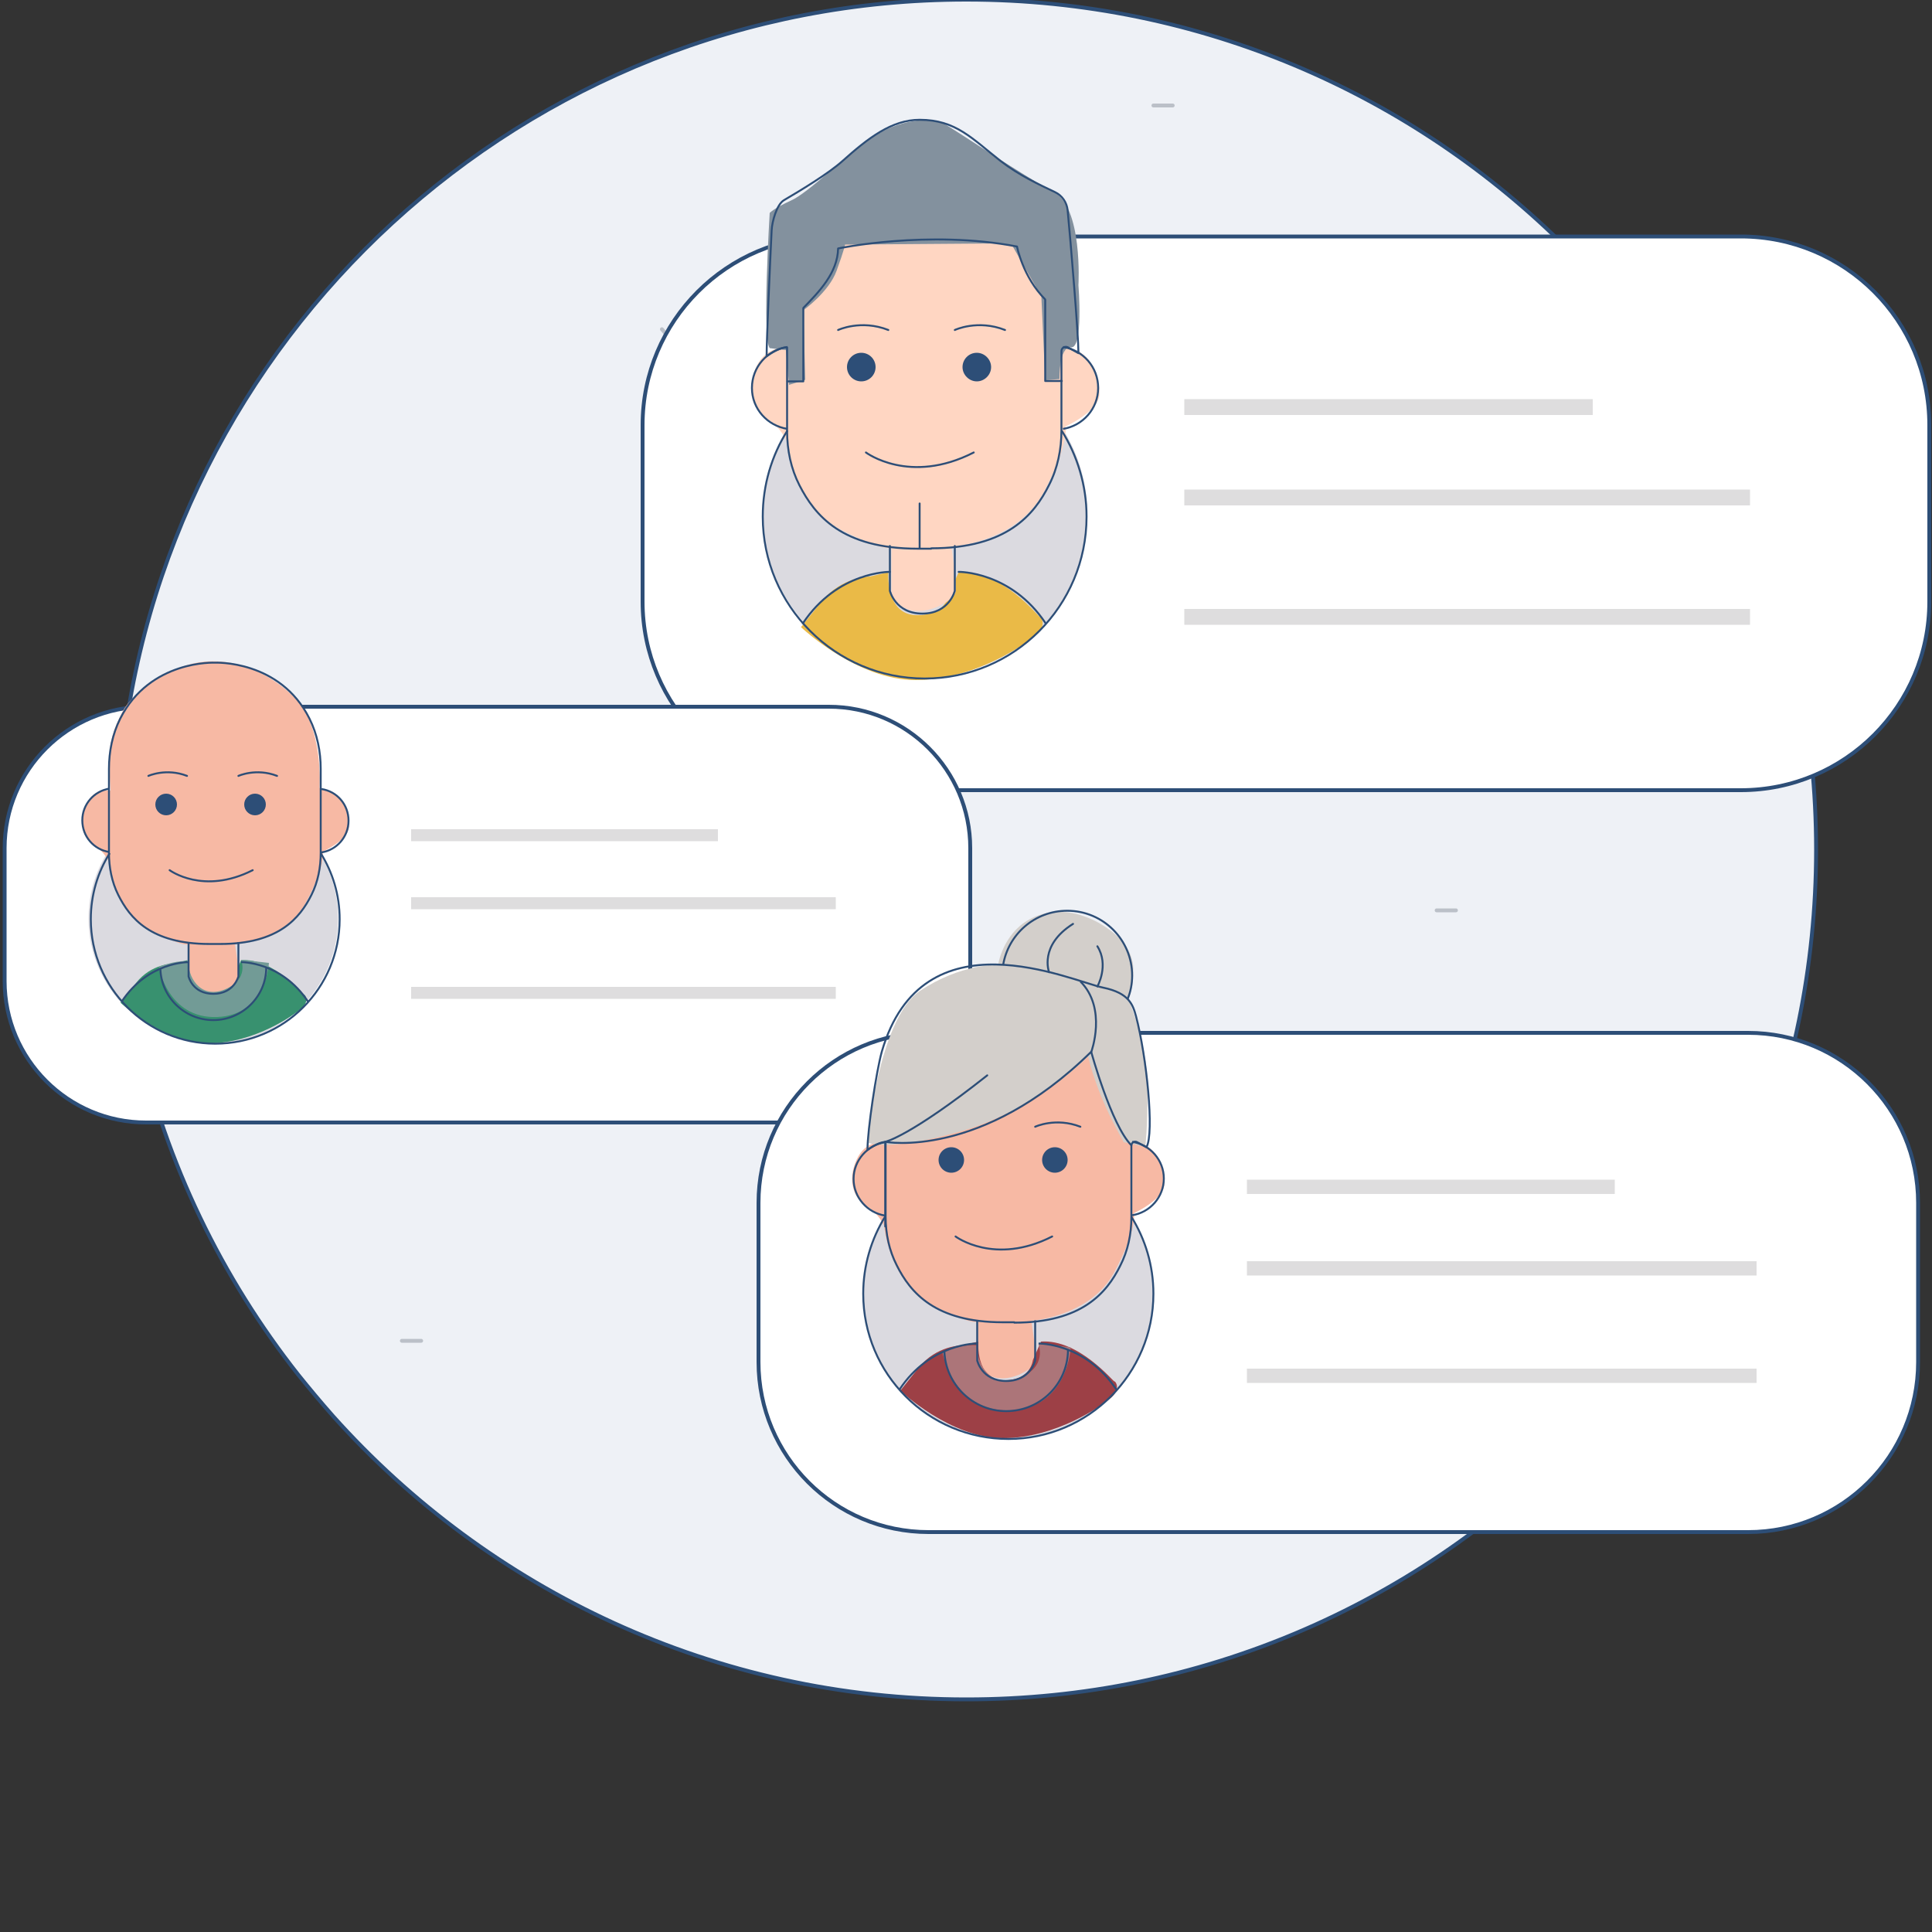 <?xml version="1.0" encoding="utf-8"?>
<!-- Generator: Adobe Illustrator 21.1.0, SVG Export Plug-In . SVG Version: 6.00 Build 0)  -->
<svg version="1.1" id="Layer_1" xmlns="http://www.w3.org/2000/svg" xmlns:xlink="http://www.w3.org/1999/xlink" x="0px" y="0px"
	 viewBox="0 0 500 500" style="enable-background:new 0 0 500 500;" xml:space="preserve">
<rect x="0" y="0" width="500" height="500" fill="#333333" stroke="none"/>
<style type="text/css">
	.st0{fill:#EADCD0;}
	.st1{fill:#DEDDDE;stroke:#2D4E77;stroke-miterlimit:10;}
	.st2{fill:none;stroke:#1E446E;stroke-miterlimit:10;}
	.st3{fill:none;stroke:#BBC0C8;stroke-linecap:round;stroke-linejoin:round;stroke-miterlimit:10;}
	.st4{fill:#FFFFFF;stroke:#1E446E;stroke-miterlimit:10;}
	.st5{fill:#2F5379;}
	.st6{fill:none;}
	.st7{fill:#FFFFFF;}
	.st8{fill:#18406A;}
	.st9{fill:#D3DAE2;}
	.st10{fill:#38906F;}
	.st11{fill:#284D73;}
	.st12{fill:none;stroke:#2D4E77;stroke-miterlimit:10;}
	.st13{fill:#F3B6A8;stroke:#2D4E77;stroke-miterlimit:10;}
	.st14{fill:#FFFFFF;stroke:#2D4E77;stroke-miterlimit:10;}
	.st15{fill:#F1EFEF;stroke:#2D4E77;stroke-width:0.8;stroke-miterlimit:10;}
	.st16{fill:#2D4E77;stroke:#2D4E77;stroke-width:1.5;stroke-miterlimit:10;}
	.st17{fill:#FFFFFF;stroke:#5B5B5B;stroke-width:0.2;stroke-miterlimit:10;}
	.st18{fill:#7CA2D0;}
	.st19{fill:#C5C6C2;}
	.st20{fill:#B9CFAF;}
	.st21{clip-path:url(#SVGID_2_);fill:#3E82F1;}
	.st22{clip-path:url(#SVGID_4_);fill:#32A753;}
	.st23{clip-path:url(#SVGID_6_);fill:#F9BB00;}
	.st24{clip-path:url(#SVGID_8_);fill:#E74133;}
	.st25{fill:#DEDDDE;}
	.st26{fill:#F3B6A8;}
	.st27{fill:#5387AA;}
	.st28{fill:#35527B;}
	.st29{fill:#DEDBDB;}
	.st30{fill:#E8E8E8;}
	.st31{fill:none;stroke:#2D4E77;stroke-width:4;stroke-miterlimit:10;}
	.st32{fill:#2D4E77;}
	.st33{fill:#FEFEFE;}
	.st34{clip-path:url(#SVGID_10_);fill:#214364;}
	.st35{clip-path:url(#SVGID_10_);fill:#AFC4DB;}
	.st36{fill:#32936F;}
	.st37{fill:#E2E2E4;}
	.st38{fill:#DC8D7C;}
	.st39{fill:#3F4B5E;}
	.st40{fill:#D9DDE1;}
	.st41{fill:#38906F;stroke:#1E446E;stroke-miterlimit:10;}
	.st42{fill:#305479;stroke:#1E446E;stroke-miterlimit:10;}
	.st43{fill:#DBDAE0;}
	.st44{fill:#38916F;}
	.st45{fill:#F7B9A4;}
	.st46{fill:#729B96;}
	.st47{fill:none;stroke:#2D4E77;stroke-width:0.5;stroke-miterlimit:10;}
	.st48{fill:none;stroke:#2D4E77;stroke-width:0.5;stroke-linecap:round;stroke-linejoin:round;stroke-miterlimit:10;}
	.st49{fill:#D3CFCB;}
	.st50{fill:#9D4046;}
	.st51{fill:#AC7579;}
	.st52{fill:#EABA47;}
	.st53{fill:#FFD6C2;}
	.st54{fill:#83919E;}
	.st55{fill:#2E4D76;}
	.st56{fill:#6C9BBE;}
	.st57{fill:#5787B4;stroke:#2D4E77;stroke-miterlimit:10;}
	.st58{fill:#DBDED6;}
	.st59{fill:#2D608E;stroke:#6B8297;stroke-width:0.5;stroke-miterlimit:10;}
	.st60{fill:#F2F1F2;}
	.st61{fill:#35926D;}
	.st62{fill:#ECECEC;}
	.st63{fill:#345E95;}
	.st64{fill:#F1F2EF;}
	.st65{fill:#0F9D59;}
	.st66{fill:#0A6E3D;}
	.st67{fill:#4284F4;}
	.st68{fill:#77777A;}
	.st69{fill:#DDDDDD;}
	.st70{fill:none;stroke:#DDDDDD;stroke-width:0.5;stroke-miterlimit:10;}
	.st71{fill:#4887E1;}
	.st72{fill:#B6464B;}
	.st73{fill:#DADDDE;}
	.st74{fill:none;stroke:#DADDDE;stroke-width:0.4;stroke-miterlimit:10;}
	.st75{fill:url(#SVGID_11_);}
	.st76{fill:none;stroke:#A3A3A3;stroke-width:0.2;stroke-miterlimit:10;}
	.st77{fill:#A3A3A3;}
	.st78{fill:none;stroke:#2D4E77;stroke-linecap:round;stroke-linejoin:round;stroke-miterlimit:10;}
	.st79{fill:none;stroke:#2D4E77;stroke-width:0.8;stroke-linecap:round;stroke-linejoin:round;stroke-miterlimit:10;}
	.st80{fill:#2D4C72;}
	.st81{fill:#399474;}
	.st82{fill:none;stroke:#FFFFFF;stroke-width:0.2;stroke-linecap:round;stroke-linejoin:round;stroke-miterlimit:10;}
	.st83{fill:#399474;stroke:#2D4E77;stroke-width:0.8;stroke-linecap:round;stroke-linejoin:round;stroke-miterlimit:10;}
	.st84{fill:#FFFFFF;stroke:#2D4E77;stroke-width:0.8;stroke-linecap:round;stroke-linejoin:round;stroke-miterlimit:10;}
	.st85{fill:#FFFFFF;stroke:#2D4E77;stroke-linecap:round;stroke-linejoin:round;stroke-miterlimit:10;}
	.st86{clip-path:url(#SVGID_13_);fill:#38906F;stroke:#2D4E77;stroke-linecap:round;stroke-linejoin:round;stroke-miterlimit:10;}
	.st87{fill:none;stroke:#2D4E77;stroke-linecap:round;stroke-miterlimit:10;}
	.st88{fill:none;stroke:#2D4E77;stroke-width:1.5;stroke-miterlimit:10;}
	.st89{fill:#DCDDDC;stroke:#334E73;stroke-width:0.8;stroke-miterlimit:10;}
	.st90{fill:#DCDDDC;stroke:#334E73;stroke-width:0.8;stroke-linecap:round;stroke-miterlimit:10;}
	.st91{fill:none;stroke:#334E73;stroke-width:0.8;stroke-linecap:round;stroke-miterlimit:10;}
	.st92{fill:none;stroke:#2D4E77;stroke-width:0.8;stroke-linecap:round;stroke-miterlimit:10;}
	.st93{fill:#D7E0DD;}
	.st94{fill:#0A6E3D;stroke:#1E446E;stroke-miterlimit:10;}
	.st95{fill:#4284F4;stroke:#1E446E;stroke-miterlimit:10;}
	.st96{fill:#0A6E3D;stroke:#1E446E;stroke-width:0.8;stroke-miterlimit:10;}
	.st97{fill:#4284F4;stroke:#1E446E;stroke-width:0.8;stroke-miterlimit:10;}
	.st98{clip-path:url(#SVGID_15_);}
	.st99{fill:#354D6A;}
	.st100{fill:#2D4E77;stroke:#2D4E77;stroke-width:0.8;stroke-miterlimit:10;}
	.st101{fill:#5689B3;}
	.st102{fill:#5689B3;stroke:#2D4E77;stroke-miterlimit:10;}
	.st103{fill:#5689B3;stroke:#2D4E77;stroke-linecap:square;stroke-miterlimit:10;}
	.st104{fill:#3C557F;stroke:#2D4E77;stroke-miterlimit:10;}
	.st105{fill:#FFFFFF;stroke:#2D4E77;stroke-width:0.8;stroke-linecap:square;stroke-miterlimit:10;}
	.st106{fill:#C7C9CD;}
	.st107{fill:#EEF1F6;stroke:#2D4E77;stroke-miterlimit:10;}
	.st108{fill:#F2F2F2;}
	.st109{clip-path:url(#SVGID_17_);fill:#3E82F1;}
	.st110{clip-path:url(#SVGID_19_);fill:#32A753;}
	.st111{clip-path:url(#SVGID_21_);fill:#F9BB00;}
	.st112{clip-path:url(#SVGID_23_);fill:#E74133;}
	.st113{fill:#EEF1F6;}
	.st114{fill:#E1E4EA;}
	.st115{fill:#B3B3B3;}
	.st116{fill:#B3B3B3;stroke:#2D4E77;stroke-miterlimit:10;}
	.st117{clip-path:url(#SVGID_25_);fill:#EADCD0;stroke:#2D4E77;stroke-linecap:round;stroke-linejoin:round;stroke-miterlimit:10;}
	.st118{fill:#F0F0F0;stroke:#334E73;stroke-width:0.8;stroke-miterlimit:10;}
	.st119{fill:#EEF1F6;stroke:#1E446E;stroke-miterlimit:10;}
	.st120{clip-path:url(#SVGID_27_);fill:#ED8B6E;stroke:#1E446E;stroke-miterlimit:10;}
	.st121{clip-path:url(#SVGID_27_);fill:#C24444;stroke:#1E446E;stroke-miterlimit:10;}
	.st122{clip-path:url(#SVGID_27_);fill:#38906F;stroke:#1E446E;stroke-miterlimit:10;}
	.st123{fill:#4EB79D;}
	.st124{fill:#358766;}
	.st125{fill:#315579;}
	.st126{fill:#597694;stroke:#1E446E;stroke-miterlimit:10;}
	.st127{fill:#305479;}
	.st128{fill:#B5C2CC;}
	.st129{fill:#E8ADA3;stroke:#1E446E;stroke-miterlimit:10;}
	.st130{fill:#F3B6A8;stroke:#1E446E;stroke-miterlimit:10;}
	.st131{fill:#E8ADA3;}
	.st132{fill:#CCC6C2;}
	.st133{fill:#18416A;}
	.st134{fill:#F1F2F2;}
</style>
<g>
	<path class="st113" d="M470,219.9c0,121.5-98.5,219.9-219.9,219.9c-65.1,0-123.6-28.3-163.9-73.3c-3.1-3.5-6.1-7.1-9-10.7
		c-19.8-25.1-34.2-54.7-41.5-86.9c-3.6-15.8-5.5-32.1-5.5-49c0-6.9,0.3-13.6,1-20.3C41.4,87.6,135.5-0.1,250.1-0.1
		C371.6-0.1,470,98.4,470,219.9z"/>
	<g>
		<line class="st3" x1="298.5" y1="27.3" x2="303.5" y2="27.3"/>
		<line class="st3" x1="104" y1="347" x2="109" y2="347"/>
		<line class="st3" x1="371.8" y1="235.6" x2="376.8" y2="235.6"/>
		<line class="st3" x1="374.3" y1="360.8" x2="386.9" y2="360.8"/>
		<line class="st3" x1="423.2" y1="278.9" x2="431.3" y2="278.9"/>
		<line class="st3" x1="60.6" y1="275.8" x2="68.9" y2="285.5"/>
		<line class="st3" x1="69.6" y1="276.5" x2="59.9" y2="284.8"/>
		<line class="st3" x1="171.3" y1="85.2" x2="179.6" y2="94.9"/>
		<line class="st3" x1="180.3" y1="85.9" x2="170.6" y2="94.2"/>
	</g>
</g>
<g>
	<path class="st12" d="M470,219.9c0,121.5-98.5,219.9-219.9,219.9c-65.1,0-123.6-28.3-163.9-73.3c-3.1-3.5-6.1-7.1-9-10.7
		c-19.8-25.1-34.2-54.7-41.5-86.9c-3.6-15.8-5.5-32.1-5.5-49c0-6.9,0.3-13.6,1-20.3C41.4,87.6,135.5-0.1,250.1-0.1
		C371.6-0.1,470,98.4,470,219.9z"/>
</g>
<g>
	<g>
		<path class="st14" d="M499.3,155.7c0,26.9-21.8,48.8-48.8,48.8H215.1c-26.9,0-48.8-21.8-48.8-48.8V110c0-26.9,21.8-48.8,48.8-48.8
			h235.4c27,0,48.8,21.8,48.8,48.8V155.7z"/>
		<rect x="306.5" y="103.3" class="st25" width="105.7" height="4.1"/>
		<rect x="306.5" y="126.7" class="st25" width="146.4" height="4.1"/>
		<rect x="306.5" y="157.6" class="st25" width="146.4" height="4.1"/>
	</g>
	<g>
		<path class="st43" d="M281.4,133.1c0,23.2-18.8,42-42,42c-23.2,0-42-18.8-42-42c0-23.2,18.8-42,42-42
			C262.6,91.2,281.4,110,281.4,133.1z"/>
		<path class="st52" d="M248.1,148.1l-2.4,5.3c0,0-0.6,6-8.6,5.8c-8-0.2-7.2-11.1-7.2-11.1l-4.7,1.1c0,0-7.3-0.1-12.6,6.5
			c-5.3,6.6-5.3,6.6-5.3,6.6s14.4,13.7,29.7,13.7c15.3,0,28.7-9.5,31.3-11.8c2.6-2.3,1.2-4.6,0.8-4.5
			C268.9,159.7,259.1,147.3,248.1,148.1z"/>
		<path class="st53" d="M208.5,62.6c0,0-4.9,8.1-4.9,15.9c0,7.8,0.4,11.6,0.4,11.6s-5.5-1.2-8.3,4.9c-2.8,6.1-0.7,11.3,2.8,13.4
			c3.5,2.1,5.1,5.7,5.1,5.7s1.5,16.7,14.4,23.2c12.9,6.4,12.7,4.2,12.7,4.2v11.4c0,0-0.4,3.4,4.6,4.9c5,1.5,11.6-2.5,12-4.6
			c0.4-2.1-1.1-11.7-1.1-11.7s17-1.1,23.9-14.1c6.9-13,5.6-17,5.6-17s8.4-3.8,8.8-8.1c0.4-4.3-1.8-9.9-5.9-11.6c-4-1.7-4-1.7-4-1.7
			s1.5-20.7-8.4-30.5c-9.9-9.8-25.3-15.9-39.4-9.7C212.5,55.1,208.5,62.6,208.5,62.6z"/>
		<path class="st54" d="M199.2,90.1l4.2,0.5l0.8,9l4.2-1.3l-0.5-18c0,0,6.6-4.7,8.6-10.2c2-5.5,2.2-6.8,2.2-6.8s39.6-0.3,39.8-0.3
			c0.2,0,3.5,0.6,3.5,0.6l2,3.5l5.5,9.6l1,21.7l3.7-0.3c0,0-0.2-8.5,3-8.2c3.2,0.3,1.9-16.1,1.9-16.1s1.2-20.3-6.6-24.3
			c-7.8-4-25.4-16-28.4-17.6c-3-1.7-11.6-1-18.4,3.7c-6.8,4.6-16.6,14.4-21,16.3c-4.4,2-5.5,3.2-5.5,3.2S197.2,87.7,199.2,90.1z"/>
		<path class="st47" d="M274.8,111.5c4,6.4,6.4,14.1,6.4,22.2c0,23.1-18.7,41.9-41.9,41.9c-23.1,0-41.9-18.8-41.9-41.9
			c0-8.2,2.3-15.8,6.4-22.3"/>
		<path class="st48" d="M241,141.9c19.5,0,26.6-8.6,30.5-16.4c2.2-4.3,3.2-9.2,3.2-14.1V90.9c0-0.9,0.9-1.4,1.7-1l2.7,1.5
			c0-4.7-2-28.7-2.8-37c-0.2-2-1.4-3.8-3.3-4.7c-4.2-2-9.2-4.3-14-8c-7.4-5.8-11.6-10.7-21-10.7c-7.2,0-13.3,4.7-20,10.7
			c-3.7,3.3-11,7.7-15.1,10.1c-1.9,1.1-3.1,5.6-3.2,7.8c-0.4,8.2-1.3,28-1.3,32.6c2-1.4,3.8-2.3,5.3-2.3l0,21.7c0,4.9,1,9.7,3.2,14
			c4,7.8,11,16.4,30.6,16.4H241z"/>
		<path class="st47" d="M203.8,111c-5.2-0.8-9.2-5.2-9.2-10.6c0-5.4,4-9.9,9.2-10.6"/>
		<path class="st47" d="M275.1,89.8c5.2,0.8,9.1,5.2,9.1,10.6c0,5.4-4,9.8-9.1,10.6"/>
		<path class="st48" d="M247.1,141.3v11.6c0,0-1.4,5.9-8.4,5.9c-7,0-8.4-5.9-8.4-5.9v-11.6"/>
		<path class="st48" d="M230.3,148c0,0-13.5-0.2-22.5,13.3"/>
		<path class="st48" d="M248.1,148c0,0,13.5-0.2,22.5,13.3"/>
		<path class="st48" d="M247.1,85.4c0,0,5.9-2.8,13,0"/>
		<path class="st48" d="M216.9,85.4c0,0,5.9-2.8,13,0"/>
		<path class="st32" d="M256.5,95c0,2-1.7,3.7-3.7,3.7c-2,0-3.7-1.7-3.7-3.7c0-2,1.6-3.7,3.7-3.7C254.8,91.3,256.5,93,256.5,95z"/>
		<circle class="st32" cx="222.9" cy="95" r="3.7"/>
		<path class="st48" d="M224.1,117.1c0,0,11.3,8.5,27.9,0"/>
		<path class="st48" d="M203.8,98.7h4.1l0-19c4-4.1,8.9-9.1,9-15.4c0,0,23.3-4.9,46.3-0.5c0,0,1.5,7.9,7.3,13.7v21.1h4.3"/>
		<line class="st48" x1="238" y1="130.3" x2="238" y2="141.9"/>
	</g>
</g>
<g>
	<g>
		<path class="st14" d="M251.1,253.9c0,20.2-16.4,36.6-36.6,36.6H37.8c-20.2,0-36.6-16.4-36.6-36.6v-34.4
			c0-20.2,16.4-36.6,36.6-36.6h176.7c20.2,0,36.6,16.4,36.6,36.6V253.9z"/>
		<rect x="106.4" y="214.6" class="st25" width="79.4" height="3.1"/>
		<rect x="106.4" y="232.2" class="st25" width="109.9" height="3.1"/>
		<rect x="106.4" y="255.4" class="st25" width="109.9" height="3.1"/>
	</g>
	<g>
		<g>
			<circle class="st43" cx="55.2" cy="237.7" r="32.3"/>
			<path class="st44" d="M62.4,248.5l-1.8,4.1c0,0-0.4,4.7-6.6,4.5c-6.2-0.2-5.5-8.6-5.5-8.6l-3.6,0.9c0,0-5.7-0.1-9.7,5
				c-4,5.1-4,5.1-4,5.1S42.2,270,54,270c11.8,0,22.1-7.3,24.1-9.1c2-1.8,0.9-3.5,0.6-3.5C78.5,257.5,70.9,247.9,62.4,248.5z"/>
			<path class="st45" d="M32.1,183.5c0,0-3.8,6.2-3.8,12.2c0,6,0.3,8.9,0.3,8.9s-4.3-1-6.4,3.8c-2.1,4.7-0.6,8.7,2.1,10.3
				c2.7,1.6,3.9,4.4,3.9,4.4s1.1,12.9,11,17.8c9.9,5,9.8,3.3,9.8,3.3v8.8c0,0-0.3,2.6,3.5,3.8c3.8,1.2,8.9-1.9,9.2-3.5
				c0.3-1.6-0.9-9-0.9-9s13.1-0.8,18.4-10.8c5.3-10,4.3-13.1,4.3-13.1s6.5-2.9,6.8-6.3c0.3-3.3-1.4-7.7-4.5-8.9
				c-3.1-1.3-3.1-1.3-3.1-1.3s1.1-15.9-6.5-23.4c-7.6-7.6-19.5-12.2-30.4-7.4C35.2,177.8,32.1,183.5,32.1,183.5z"/>
			<path class="st46" d="M41.1,250.2c0,0,2.3,13.5,15.1,13c12.8-0.5,13.4-14,13.4-14l-7.2-0.8c0,0,2.2,5.1-4.3,7.7
				c-6.5,2.6-9.7-3.8-9.2-7.3C48.8,248.8,46.1,248.3,41.1,250.2z"/>
		</g>
		<path class="st47" d="M83,220.8c3.1,5,4.9,10.8,4.9,17.1c0,17.8-14.4,32.2-32.2,32.2c-17.8,0-32.2-14.5-32.2-32.2
			c0-6.3,1.8-12.2,4.9-17.1"/>
		<path class="st47" d="M57,244.3c15.1,0,20.6-6.7,23.6-12.7c1.7-3.4,2.4-7.1,2.4-10.9v-21.7c0-4.5-0.9-9-2.9-13
			c-7.6-15.3-24.5-14.5-24.5-14.5s-16.8-0.8-24.5,14.5c-2,4-2.9,8.5-2.9,13v21.7c0,3.7,0.7,7.5,2.4,10.9c3,6,8.4,12.7,23.6,12.7H57z
			"/>
		<path class="st47" d="M28.3,220.5c-4-0.6-7-4-7-8.2s3.1-7.6,7-8.2"/>
		<path class="st47" d="M83.2,204.2c4,0.6,7,4,7,8.2s-3.1,7.6-7,8.2"/>
		<path class="st47" d="M61.7,243.8v8.9c0,0-1.1,4.5-6.5,4.5c-5.4,0-6.4-4.5-6.4-4.5v-8.9"/>
		<path class="st47" d="M48.8,249c0,0-10.4-0.2-17.3,10.2"/>
		<path class="st47" d="M62.4,249c0,0,10.4-0.2,17.3,10.2"/>
		<path class="st48" d="M61.7,200.8c0,0,4.6-2.1,10,0"/>
		<path class="st48" d="M38.4,200.8c0,0,4.6-2.1,10,0"/>
		<ellipse class="st32" cx="66" cy="208.2" rx="2.8" ry="2.8"/>
		<circle class="st32" cx="43" cy="208.2" r="2.8"/>
		<path class="st48" d="M43.9,225.2c0,0,8.7,6.5,21.5,0"/>
		<path class="st48" d="M41.5,250.7c0.2,7.4,6.3,13.3,13.7,13.3c7.5,0,13.7-6.1,13.7-13.6"/>
	</g>
</g>
<g>
	<g>
		<path class="st14" d="M496.4,352.5c0,24.3-19.7,44-44,44H240.3c-24.3,0-44-19.7-44-44v-41.2c0-24.3,19.7-44,44-44h212.1
			c24.3,0,44,19.7,44,44V352.5z"/>
		<rect x="322.7" y="305.3" class="st25" width="95.2" height="3.7"/>
		<rect x="322.7" y="326.4" class="st25" width="131.9" height="3.7"/>
		<rect x="322.7" y="354.2" class="st25" width="131.9" height="3.7"/>
	</g>
	<g>
		<g>
			<ellipse class="st43" cx="261" cy="334.9" rx="37.6" ry="37.6"/>
			<path class="st45" d="M233.2,271c0,0-4.4,7.3-4.4,14.3c0,7,0.4,10.4,0.4,10.4s-5-1.1-7.5,4.4c-2.5,5.5-0.7,10.1,2.5,12
				c3.2,1.9,4.6,5.1,4.6,5.1s1.3,15,12.9,20.8c11.6,5.8,11.4,3.8,11.4,3.8V352c0,0-0.4,3,4.1,4.4c4.5,1.4,10.4-2.2,10.7-4.1
				c0.4-1.9-1-10.5-1-10.5s15.3-1,21.5-12.6c6.2-11.7,5-15.2,5-15.2s7.5-3.4,7.9-7.3c0.4-3.9-1.6-8.9-5.2-10.4
				c-3.6-1.5-3.6-1.5-3.6-1.5s1.3-18.5-7.6-27.3c-8.9-8.8-22.7-14.2-35.4-8.7C236.8,264.3,233.2,271,233.2,271z"/>
			<path class="st49" d="M281.6,273.4c0,0-13.1,13.7-33,19.4c-19.9,5.6-24.2,2.8-24.2,2.8s2.9-31.8,13.6-39.1
				c10.7-7.2,20.3-6.8,20.3-6.8s1.2-7.9,8-11.7c6.8-3.8,13.8-1.5,18,0.8c4.2,2.4,8.9,6.3,9,11.9c0.1,5.6-1.4,7.5-1.4,7.5
				s5.1,12,5.1,23.2c0,11.1-0.6,15.4-0.6,15.4l-5.6-1.2C290.9,295.5,284.5,285.4,281.6,273.4z"/>
			<path class="st50" d="M269.4,347.2l-2.1,4.8c0,0-0.5,5.4-7.7,5.2c-7.2-0.2-6.4-10-6.4-10l-4.2,1c0,0-6.6-0.1-11.3,5.8
				c-4.7,5.9-4.7,5.9-4.7,5.9s12.9,12.3,26.6,12.3c13.7,0,25.8-8.5,28.1-10.6c2.3-2.1,1.1-4.1,0.7-4.1
				C288.1,357.6,279.2,346.5,269.4,347.2z"/>
			<path class="st51" d="M243.9,349.9c0,0,2.6,15.7,17.6,15.1c14.9-0.6,15.6-16.3,15.6-16.3l-8.4-1c0,0,2.6,6-5,9
				c-7.6,3-11.3-4.5-10.7-8.5C252.8,348.2,249.7,347.6,243.9,349.9z"/>
			<path class="st47" d="M292.8,314.9c3.6,5.8,5.7,12.6,5.7,19.9c0,20.7-16.8,37.6-37.5,37.6c-20.8,0-37.6-16.8-37.6-37.6
				c0-7.3,2.1-14.2,5.7-20"/>
			<path class="st48" d="M262.5,342.3c17.5,0,23.9-7.7,27.4-14.7c2-3.9,2.9-8.2,2.9-12.6v-18.5c0-0.8,0.8-1.3,1.5-0.9l2.4,1.3
				c2.1-3.7,0-23.6-2.7-33.9c-0.8-2.9-1.7-6-8.5-7.4c-8.3-1.7-46.8-19.8-57.3,16.6c-1.4,5-3.7,20.2-3.7,25.4c1.8-1.3,3.4-2,4.7-2.1
				l0,19.4c0,4.4,0.9,8.7,2.9,12.6c3.5,7,9.9,14.7,27.4,14.7H262.5z"/>
			<path class="st47" d="M267.9,341.7v10.4c0,0-1.2,5.3-7.5,5.3s-7.5-5.3-7.5-5.3v-10.4"/>
			<path class="st47" d="M252.9,347.7c0,0-12.1-0.2-20.1,11.9"/>
			<path class="st47" d="M268.8,347.7c0,0,12.1-0.2,20.1,11.9"/>
			<path class="st48" d="M267.9,291.6c0,0,5.3-2.5,11.7,0"/>
			<ellipse class="st32" cx="273" cy="300.2" rx="3.3" ry="3.3"/>
			<ellipse class="st32" cx="246.2" cy="300.2" rx="3.3" ry="3.3"/>
			<path class="st48" d="M247.3,320c0,0,10.1,7.6,25,0"/>
			<path class="st47" d="M244.4,349.7c0.3,8.6,7.4,15.5,16,15.5c8.8,0,15.9-7,16-15.8"/>
			<path class="st48" d="M229.1,317.4v-21.9c0,0,24.8,4.7,53.3-23.3c0,0,5.2,19,10.4,24.2"/>
			<path class="st47" d="M291.8,258.6c0.8-1.9,1.2-4,1.2-6.1c0-9.3-7.5-16.8-16.8-16.8c-8.4,0-15.3,6.1-16.6,14.1"/>
			<path class="st48" d="M229.1,295.5c0,0,6.3-1.3,26.4-17.2"/>
			<path class="st48" d="M271.5,251.6c0,0-2.7-6.9,6.2-12.5"/>
		</g>
		<path class="st48" d="M229.1,314.6c-4.6-0.7-8.2-4.7-8.2-9.5c0-4.8,3.6-8.8,8.2-9.5"/>
		<path class="st48" d="M284,255.3c0,0,3.1-5.5,0-10.4"/>
		<path class="st47" d="M282.4,272.3c0,0,4.2-11.3-2.8-18.3"/>
		<path class="st47" d="M293,295.5c4.6,0.7,8.2,4.7,8.2,9.5c0,4.8-3.6,8.8-8.2,9.5"/>
	</g>
</g>
</svg>

